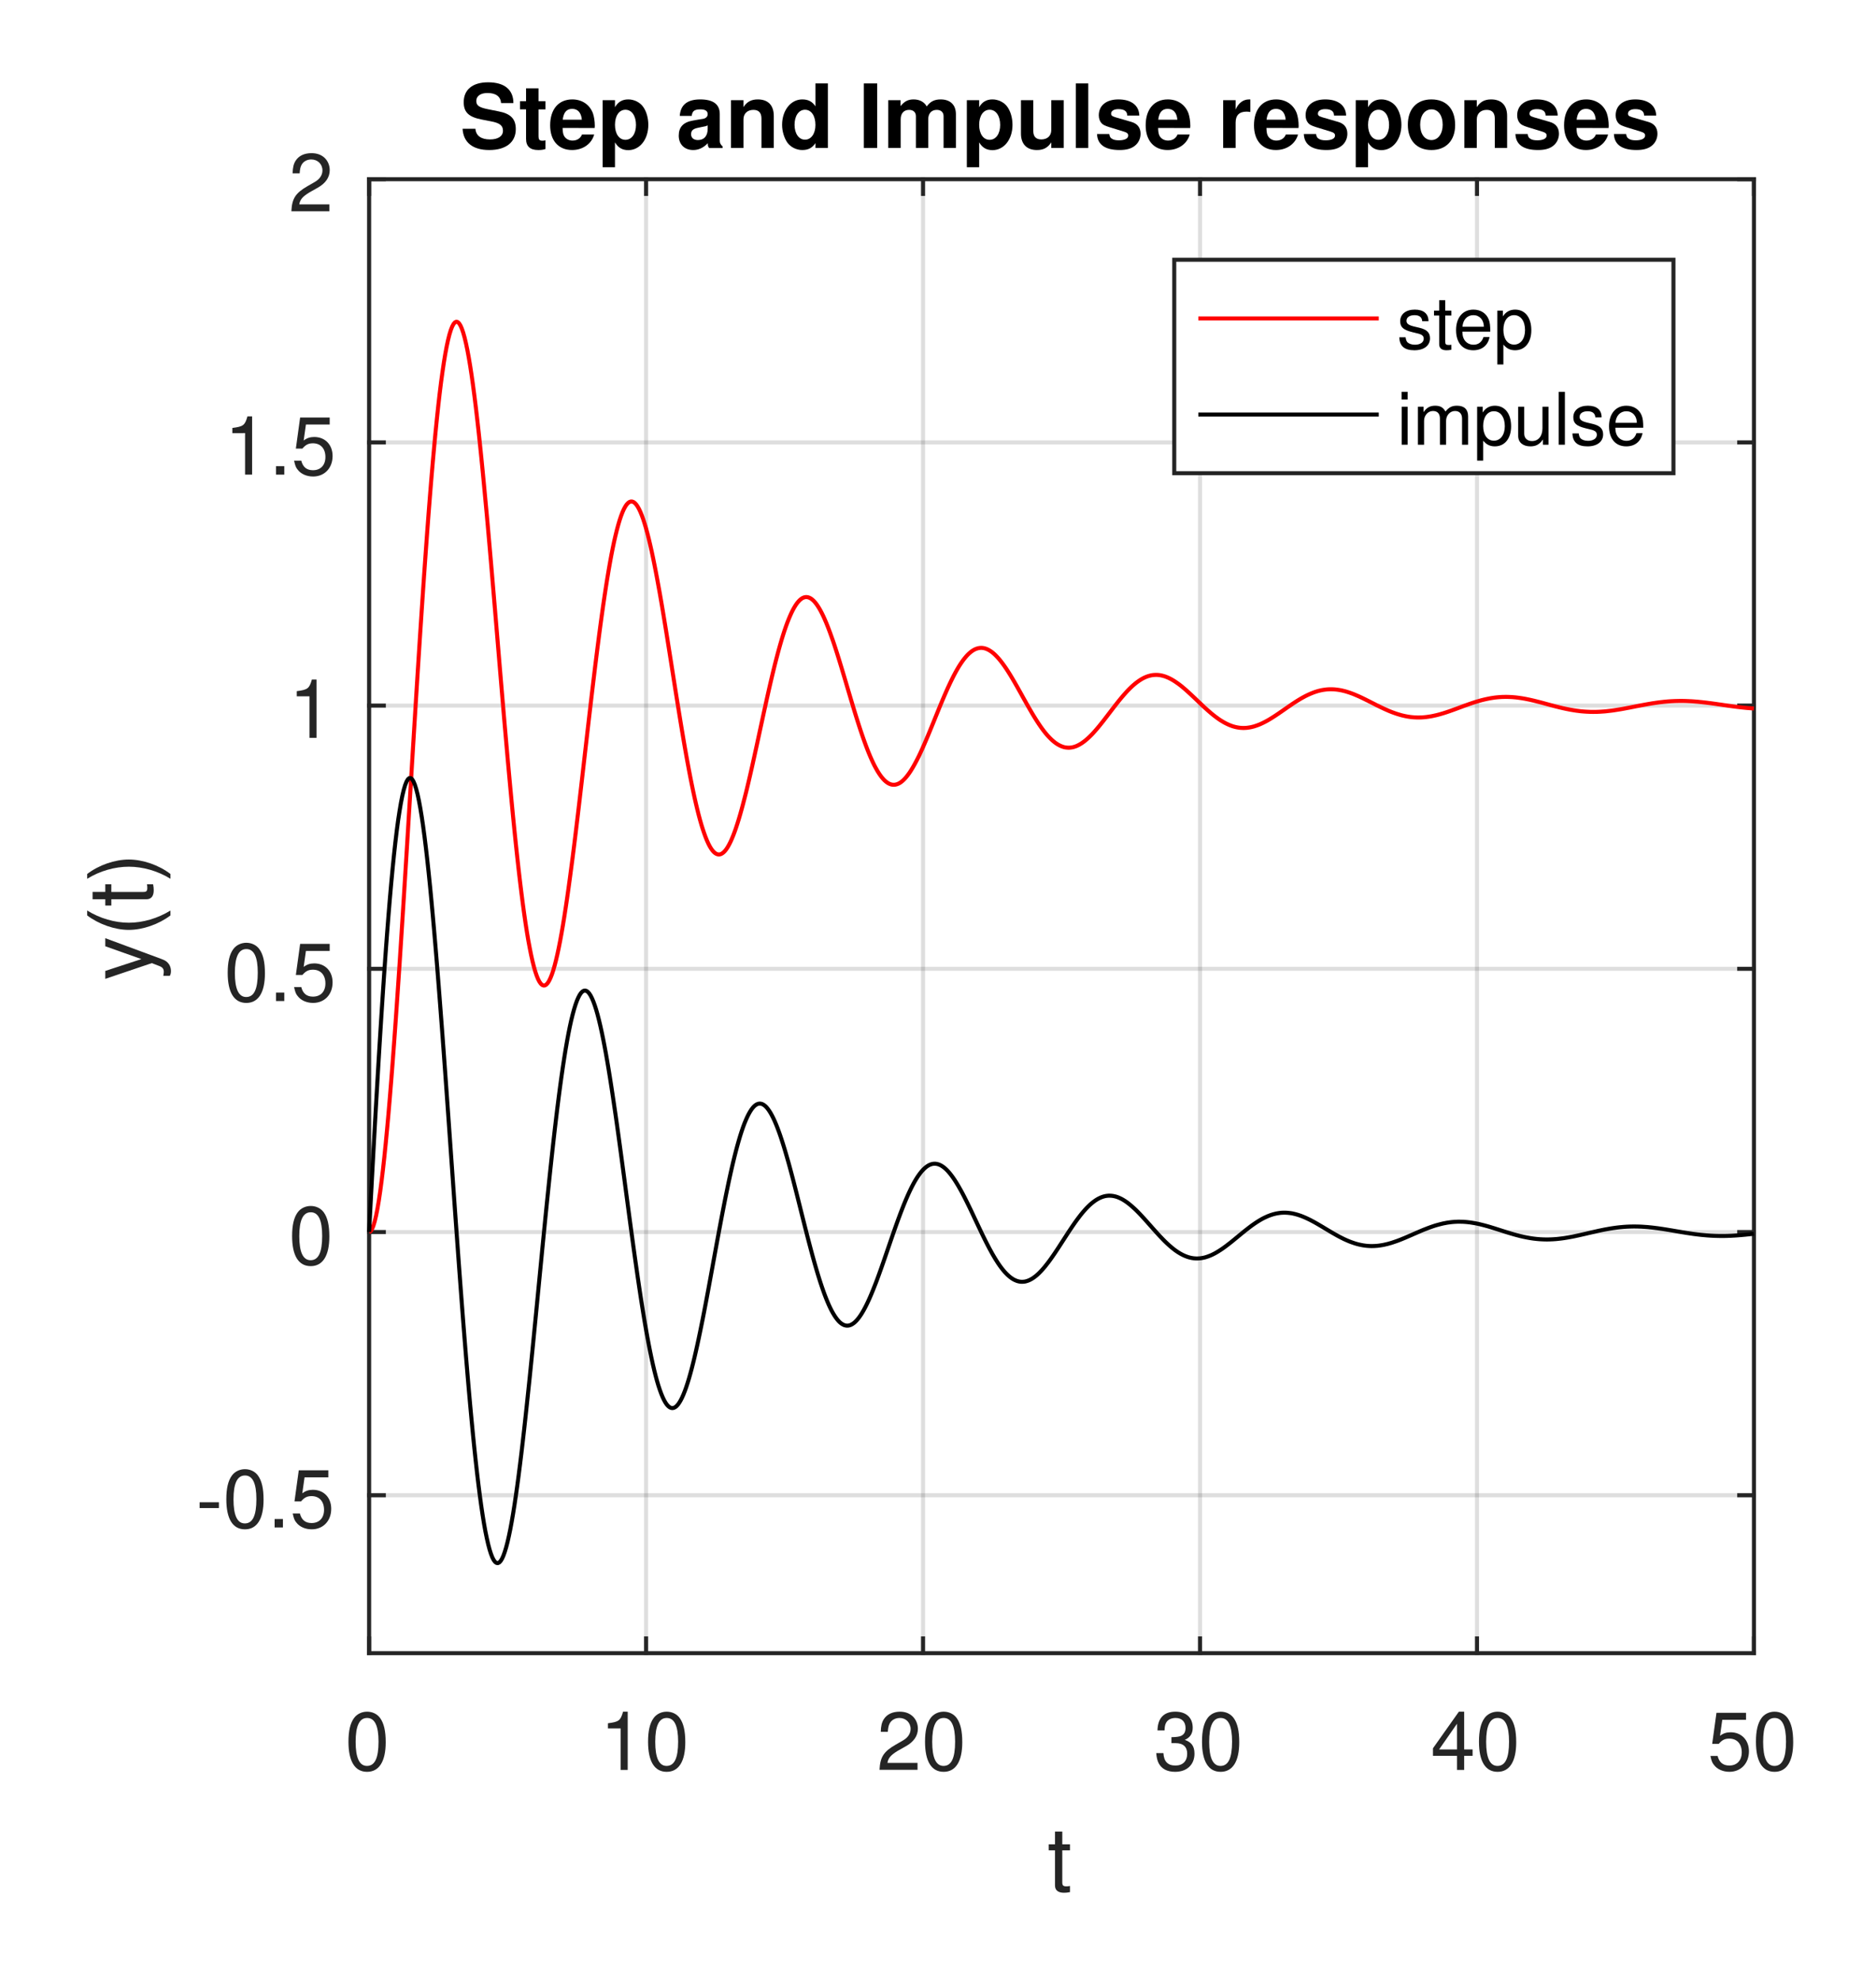 <?xml version="1.0" encoding="UTF-8"?>
<svg width="233" height="246" viewBox="0 0 233 246" xmlns="http://www.w3.org/2000/svg" xmlns:xlink="http://www.w3.org/1999/xlink">
 <defs>
  <g id="glyph-0-0">
   <path d="m2.75-7.234c-0.656 0-1.266 0.297-1.625 0.797-0.469 0.641-0.688 1.594-0.688 2.938 0 2.438 0.797 3.734 2.312 3.734 1.5 0 2.312-1.297 2.312-3.672 0-1.406-0.219-2.344-0.688-3-0.359-0.5-0.953-0.797-1.625-0.797zm0 0.781c0.953 0 1.422 0.969 1.422 2.938 0 2.062-0.469 3.016-1.438 3.016-0.938 0-1.406-1-1.406-2.984 0-2 0.469-2.969 1.422-2.969z"/>
  </g>
  <g id="glyph-0-1">
   <path d="m2.594-5.156v5.156h0.875v-7.234h-0.578c-0.312 1.109-0.516 1.266-1.875 1.438v0.641z"/>
  </g>
  <g id="glyph-0-2">
   <path d="m5.062-0.875h-3.734c0.094-0.594 0.406-0.969 1.281-1.5l1-0.562c0.984-0.547 1.5-1.297 1.5-2.188 0-0.594-0.234-1.156-0.656-1.547-0.422-0.375-0.938-0.562-1.609-0.562-0.906 0-1.578 0.328-1.969 0.938-0.25 0.391-0.359 0.844-0.375 1.562h0.875c0.031-0.484 0.094-0.781 0.219-1.016 0.219-0.438 0.688-0.703 1.219-0.703 0.797 0 1.391 0.578 1.391 1.359 0 0.578-0.328 1.078-0.953 1.438l-0.922 0.531c-1.484 0.859-1.906 1.531-1.984 3.109h4.719z"/>
  </g>
  <g id="glyph-0-3">
   <path d="m2.203-3.328h0.484c0.969 0 1.469 0.453 1.469 1.312 0 0.922-0.547 1.469-1.453 1.469-0.969 0-1.438-0.5-1.5-1.547h-0.891c0.047 0.578 0.141 0.953 0.312 1.281 0.375 0.688 1.062 1.047 2.031 1.047 1.469 0 2.406-0.891 2.406-2.25 0-0.922-0.359-1.422-1.203-1.719 0.656-0.281 0.984-0.781 0.984-1.5 0-1.25-0.797-2-2.156-2-1.422 0-2.188 0.797-2.219 2.328h0.875c0.016-0.438 0.062-0.688 0.172-0.906 0.188-0.406 0.641-0.641 1.188-0.641 0.781 0 1.25 0.469 1.25 1.25 0 0.5-0.188 0.812-0.578 0.984-0.234 0.094-0.562 0.141-1.172 0.156z"/>
  </g>
  <g id="glyph-0-4">
   <path d="m3.266-1.75v1.75h0.891v-1.75h1.047v-0.797h-1.047v-4.688h-0.656l-3.219 4.547v0.938zm0-0.797h-2.219l2.219-3.188z"/>
  </g>
  <g id="glyph-0-5">
   <path d="m4.766-7.094h-3.672l-0.531 3.859h0.812c0.422-0.484 0.75-0.656 1.312-0.656 0.953 0 1.547 0.656 1.547 1.703 0 1.016-0.594 1.641-1.547 1.641-0.781 0-1.25-0.391-1.453-1.188h-0.891c0.125 0.578 0.219 0.859 0.438 1.109 0.406 0.547 1.125 0.859 1.922 0.859 1.422 0 2.422-1.047 2.422-2.547 0-1.391-0.922-2.359-2.281-2.359-0.5 0-0.906 0.125-1.312 0.438l0.281-1.984h2.953z"/>
  </g>
  <g id="glyph-0-6">
   <path d="m2.844-3.125h-2.391v0.719h2.391z"/>
  </g>
  <g id="glyph-0-7">
   <path d="m1.906-1.047h-1.031v1.047h1.031z"/>
  </g>
  <g id="glyph-1-0">
   <path d="m2.797-5.766h-0.953v-1.578h-0.906v1.578h-0.781v0.75h0.781v4.359c0 0.594 0.391 0.906 1.109 0.906 0.234 0 0.438-0.016 0.75-0.078v-0.766c-0.141 0.031-0.25 0.047-0.438 0.047-0.406 0-0.516-0.109-0.516-0.516v-3.953h0.953z"/>
  </g>
  <g id="glyph-2-0">
   <path d="m-5.766-4.266 4.484 1.594-4.484 1.469v0.984l5.781-1.953 0.922 0.359c0.406 0.156 0.562 0.344 0.562 0.734 0 0.156-0.031 0.281-0.062 0.484h0.812c0.109-0.188 0.141-0.375 0.141-0.609 0-0.297-0.094-0.625-0.266-0.859-0.219-0.297-0.453-0.453-0.922-0.625l-6.969-2.578z"/>
  </g>
  <g id="glyph-2-1">
   <path d="m-8.016-2.594c1.438 1.094 3.438 1.797 5.172 1.797s3.734-0.703 5.172-1.797v-0.609c-1.562 0.969-3.422 1.516-5.172 1.516s-3.609-0.547-5.172-1.516z"/>
  </g>
  <g id="glyph-2-2">
   <path d="m-5.766-2.797v0.953h-1.578v0.906h1.578v0.781h0.75v-0.781h4.359c0.594 0 0.906-0.391 0.906-1.109 0-0.234-0.016-0.438-0.078-0.75h-0.766c0.031 0.141 0.047 0.25 0.047 0.438 0 0.406-0.109 0.516-0.516 0.516h-3.953v-0.953z"/>
  </g>
  <g id="glyph-2-3">
   <path d="m2.328-1.016c-1.438-1.109-3.438-1.797-5.172-1.797s-3.734 0.688-5.172 1.797v0.594c1.562-0.969 3.422-1.5 5.172-1.5s3.609 0.531 5.172 1.5z"/>
  </g>
  <g id="glyph-3-0">
   <path d="m6.672-5.578c0-1.656-1.109-2.578-3.141-2.578-1.922 0-3.031 0.906-3.031 2.469 0 1.25 0.625 1.844 2.25 2.156l1.125 0.219c1.094 0.203 1.5 0.516 1.5 1.172 0 0.672-0.609 1.078-1.609 1.078-1.125 0-1.75-0.484-1.812-1.328h-1.594c0.094 1.703 1.266 2.641 3.312 2.641 2.062 0 3.297-0.953 3.297-2.594 0-1.266-0.641-1.922-2.125-2.203l-1.25-0.25c-1.188-0.234-1.531-0.469-1.531-1.047 0-0.609 0.531-0.984 1.391-0.984 1.047 0 1.625 0.438 1.688 1.25z"/>
  </g>
  <g id="glyph-3-1">
   <path d="m3.312-5.812h-0.859v-1.594h-1.547v1.594h-0.75v1.016h0.75v3.656c0 0.938 0.5 1.391 1.516 1.391 0.344 0 0.609-0.031 0.891-0.125v-1.078c-0.156 0.031-0.234 0.047-0.359 0.047-0.406 0-0.5-0.125-0.5-0.656v-3.234h0.859z"/>
  </g>
  <g id="glyph-3-2">
   <path d="m5.766-2.484c0.016-0.141 0.016-0.188 0.016-0.266 0-0.594-0.094-1.141-0.234-1.562-0.406-1.078-1.359-1.719-2.562-1.719-1.703 0-2.75 1.219-2.75 3.219 0 1.906 1.047 3.062 2.719 3.062 1.344 0 2.422-0.75 2.75-1.922h-1.516c-0.188 0.469-0.609 0.75-1.172 0.75-0.438 0-0.797-0.188-1.016-0.516-0.141-0.219-0.203-0.484-0.219-1.047zm-3.969-1.031c0.109-0.906 0.484-1.344 1.172-1.344 0.703 0 1.125 0.469 1.203 1.344z"/>
  </g>
  <g id="glyph-3-3">
   <path d="m2.172-5.938h-1.531v8.328h1.531v-3.094c0.375 0.656 0.906 0.969 1.656 0.969 1.438 0 2.484-1.344 2.484-3.141 0-0.844-0.234-1.672-0.641-2.234-0.391-0.562-1.125-0.922-1.844-0.922-0.75 0-1.281 0.312-1.656 0.969zm1.297 1.188c0.781 0 1.312 0.75 1.312 1.891 0 1.094-0.531 1.844-1.312 1.844s-1.297-0.75-1.297-1.859c0-1.125 0.516-1.875 1.297-1.875z"/>
  </g>
  <g id="glyph-3-5">
   <path d="m5.766-0.188c-0.266-0.25-0.359-0.422-0.359-0.719v-3.312c0-1.203-0.812-1.812-2.422-1.812s-2.453 0.672-2.547 2.047h1.484c0.078-0.609 0.328-0.812 1.094-0.812 0.594 0 0.891 0.203 0.891 0.594 0 0.203-0.094 0.359-0.266 0.469-0.203 0.109-0.203 0.109-0.969 0.219l-0.609 0.109c-1.188 0.203-1.75 0.812-1.75 1.875s0.703 1.781 1.797 1.781c0.656 0 1.25-0.266 1.812-0.844 0 0.312 0.031 0.422 0.172 0.594h1.672zm-1.859-2.203c0 0.891-0.438 1.406-1.219 1.406-0.516 0-0.844-0.281-0.844-0.719 0-0.469 0.25-0.688 0.891-0.812l0.516-0.109c0.406-0.062 0.484-0.094 0.656-0.188z"/>
  </g>
  <g id="glyph-3-6">
   <path d="m0.688-5.938v5.938h1.547v-3.562c0-0.703 0.484-1.172 1.234-1.172 0.672 0 1 0.375 1 1.078v3.656h1.531v-3.984c0-1.312-0.703-2.047-1.984-2.047-0.797 0-1.344 0.281-1.781 0.953v-0.859z"/>
  </g>
  <g id="glyph-3-7">
   <path d="m4.453 0h1.547v-8.016h-1.547v2.844c-0.391-0.594-0.891-0.859-1.641-0.859-1.422 0-2.5 1.359-2.5 3.156 0 0.797 0.25 1.609 0.641 2.188 0.406 0.578 1.141 0.938 1.859 0.938 0.75 0 1.25-0.266 1.641-0.859zm-1.297-4.75c0.781 0 1.297 0.75 1.297 1.891 0 1.078-0.531 1.828-1.297 1.828s-1.297-0.766-1.297-1.844c0-1.125 0.531-1.875 1.297-1.875z"/>
  </g>
  <g id="glyph-3-8">
   <path d="m2.344-8.016h-1.656v8.016h1.656z"/>
  </g>
  <g id="glyph-3-9">
   <path d="m0.656-5.938v5.938h1.547v-3.562c0-0.734 0.391-1.172 1.047-1.172 0.516 0 0.844 0.297 0.844 0.781v3.953h1.531v-3.562c0-0.734 0.406-1.172 1.062-1.172 0.516 0 0.844 0.297 0.844 0.781v3.953h1.531v-4.203c0-1.156-0.703-1.828-1.891-1.828-0.766 0-1.281 0.25-1.734 0.875-0.297-0.562-0.891-0.875-1.625-0.875-0.672 0-1.125 0.219-1.625 0.828v-0.734z"/>
  </g>
  <g id="glyph-3-10">
   <path d="m5.953 0v-5.938h-1.547v3.719c0 0.703-0.484 1.156-1.234 1.156-0.656 0-1-0.344-1-1.062v-3.812h-1.531v4.141c0 1.312 0.719 2.047 1.984 2.047 0.812 0 1.344-0.281 1.781-0.953v0.703z"/>
  </g>
  <g id="glyph-3-11">
   <path d="m2.281-8.016h-1.547v8.016h1.547z"/>
  </g>
  <g id="glyph-3-12">
   <path d="m5.562-4.031c-0.031-1.25-1-2-2.594-2-1.5 0-2.438 0.75-2.438 1.969 0 0.406 0.125 0.734 0.328 0.969 0.203 0.219 0.391 0.312 0.969 0.5l1.828 0.562c0.391 0.125 0.531 0.25 0.531 0.484 0 0.375-0.438 0.594-1.156 0.594-0.406 0-0.703-0.062-0.906-0.219-0.172-0.109-0.234-0.234-0.297-0.562h-1.516c0.047 1.312 1 1.984 2.812 1.984 0.828 0 1.453-0.172 1.891-0.531 0.438-0.344 0.703-0.891 0.703-1.484 0-0.766-0.391-1.266-1.172-1.484l-1.938-0.562c-0.438-0.141-0.547-0.219-0.547-0.469 0-0.328 0.359-0.547 0.891-0.547 0.75 0 1.109 0.266 1.109 0.797z"/>
  </g>
  <g id="glyph-3-13">
   <path d="m0.688-5.938v5.938h1.547v-3.156c0-0.906 0.453-1.359 1.359-1.359 0.156 0 0.266 0.016 0.469 0.047v-1.562h-0.172c-0.719 0-1.312 0.453-1.656 1.25v-1.156z"/>
  </g>
  <g id="glyph-3-14">
   <path d="m3.312-6.031c-1.812 0-2.922 1.188-2.922 3.141s1.109 3.141 2.938 3.141c1.812 0 2.938-1.188 2.938-3.094 0-2.016-1.094-3.188-2.953-3.188zm0.016 1.234c0.844 0 1.391 0.766 1.391 1.922 0 1.109-0.578 1.891-1.391 1.891-0.844 0-1.406-0.766-1.406-1.906s0.562-1.906 1.406-1.906z"/>
  </g>
  <g id="glyph-4-0">
   <path d="m3.938-3.406c0-0.922-0.609-1.438-1.703-1.438s-1.812 0.562-1.812 1.438c0 0.734 0.375 1.078 1.5 1.359l0.703 0.172c0.516 0.125 0.719 0.312 0.719 0.641 0 0.453-0.438 0.75-1.094 0.75-0.406 0-0.75-0.125-0.938-0.312-0.109-0.141-0.172-0.281-0.219-0.609h-0.781c0.031 1.094 0.641 1.609 1.875 1.609 1.188 0 1.938-0.578 1.938-1.484 0-0.703-0.391-1.094-1.328-1.312l-0.719-0.172c-0.609-0.156-0.875-0.344-0.875-0.688 0-0.438 0.391-0.703 1-0.703s0.922 0.266 0.953 0.75z"/>
  </g>
  <g id="glyph-4-1">
   <path d="m2.281-4.719h-0.766v-1.297h-0.75v1.297h-0.641v0.609h0.641v3.562c0 0.5 0.328 0.75 0.906 0.75 0.203 0 0.359-0.016 0.609-0.062v-0.625c-0.109 0.031-0.203 0.031-0.359 0.031-0.312 0-0.406-0.094-0.406-0.422v-3.234h0.766z"/>
  </g>
  <g id="glyph-4-2">
   <path d="m4.609-2.109c0-0.719-0.047-1.156-0.188-1.5-0.297-0.781-1.016-1.234-1.906-1.234-1.312 0-2.156 0.984-2.156 2.547s0.812 2.5 2.141 2.5c1.078 0 1.828-0.609 2.016-1.641h-0.75c-0.203 0.625-0.641 0.953-1.234 0.953-0.484 0-0.891-0.219-1.141-0.609-0.172-0.281-0.234-0.547-0.25-1.016zm-3.453-0.609c0.062-0.875 0.594-1.438 1.359-1.438s1.297 0.594 1.297 1.438z"/>
  </g>
  <g id="glyph-4-3">
   <path d="m0.484 1.969h0.75v-2.469c0.406 0.484 0.844 0.703 1.453 0.703 1.234 0 2.016-0.984 2.016-2.484 0-1.578-0.766-2.562-2.016-2.562-0.641 0-1.156 0.281-1.516 0.844v-0.719h-0.688zm2.078-6.125c0.828 0 1.359 0.734 1.359 1.859 0 1.078-0.547 1.797-1.359 1.797s-1.328-0.719-1.328-1.828c0-1.094 0.516-1.828 1.328-1.828z"/>
  </g>
  <g id="glyph-4-4">
   <path d="m1.344-4.719h-0.734v4.719h0.734zm0-1.844h-0.75v0.953h0.75z"/>
  </g>
  <g id="glyph-4-5">
   <path d="m0.625-4.719v4.719h0.766v-2.969c0-0.672 0.484-1.219 1.109-1.219 0.547 0 0.859 0.328 0.859 0.938v3.25h0.766v-2.969c0-0.672 0.484-1.219 1.109-1.219 0.547 0 0.875 0.344 0.875 0.938v3.25h0.75v-3.531c0-0.859-0.484-1.312-1.375-1.312-0.625 0-1 0.188-1.438 0.719-0.281-0.516-0.656-0.719-1.281-0.719s-1.047 0.234-1.438 0.797v-0.672z"/>
  </g>
  <g id="glyph-4-6">
   <path d="m4.344 0v-4.719h-0.75v2.672c0 0.969-0.5 1.594-1.297 1.594-0.594 0-0.969-0.359-0.969-0.922v-3.344h-0.75v3.641c0 0.781 0.594 1.281 1.516 1.281 0.688 0 1.125-0.234 1.562-0.859v0.656z"/>
  </g>
  <g id="glyph-4-7">
   <path d="m1.375-6.562h-0.766v6.562h0.766z"/>
  </g>
  <clipPath id="clip-0">
   <path d="m10.742 10h212v225h-212z"/>
  </clipPath>
  <clipPath id="clip-1">
   <path d="m212 212h10.742v8h-10.742z"/>
  </clipPath>
  <clipPath id="clip-2">
   <path d="m130 227h3v8h-3z"/>
  </clipPath>
  <clipPath id="clip-3">
   <path d="m10.742 106h11.258v16h-11.258z"/>
  </clipPath>
 </defs>
 <rect x="-23.3" y="-24.6" width="279.6" height="295.2" fill="#fff"/>
 <rect x="-23.3" y="-24.6" width="279.6" height="295.2" fill="#fff"/>
 <rect x="-23.3" y="-24.6" width="279.6" height="295.2" fill="#fff"/>
 <rect x="-23.3" y="-24.6" width="279.6" height="295.2" fill="#fff"/>
 <rect x="-23.3" y="-24.6" width="279.6" height="295.2" fill="#fff"/>
 <rect x="-23.3" y="-24.6" width="279.6" height="295.2" fill="#fff"/>
 <rect x="-23.3" y="-24.6" width="279.6" height="295.2" fill="#fff"/>
 <rect x="-23.3" y="-24.6" width="279.6" height="295.2" fill="#fff"/>
 <rect x="-23.3" y="-24.6" width="279.6" height="295.2" fill="#fff"/>
 <rect x="-23.3" y="-24.6" width="279.6" height="295.2" fill="#fff"/>
 <g clip-path="url(#clip-0)" fill="#fff">
  <path d="m7.344 4.75h232.5v232.5h-232.5z"/>
  <path d="m7.344 4.75h232.5v232.5h-232.5z"/>
 </g>
 <path d="m45.844 205.25h172v-183h-172z" fill="#fff"/>
 <path transform="matrix(.5 0 0 .5 7.343 4.75)" d="m77.001 401v-366" fill="none" stroke="#252525" stroke-linejoin="round" stroke-miterlimit="10" stroke-opacity=".149"/>
 <path transform="matrix(.5 0 0 .5 7.343 4.75)" d="m145.8 401v-366" fill="none" stroke="#252525" stroke-linejoin="round" stroke-miterlimit="10" stroke-opacity=".149"/>
 <path transform="matrix(.5 0 0 .5 7.343 4.75)" d="m214.6 401v-366" fill="none" stroke="#252525" stroke-linejoin="round" stroke-miterlimit="10" stroke-opacity=".149"/>
 <path transform="matrix(.5 0 0 .5 7.343 4.75)" d="m283.4 401v-366" fill="none" stroke="#252525" stroke-linejoin="round" stroke-miterlimit="10" stroke-opacity=".149"/>
 <path transform="matrix(.5 0 0 .5 7.343 4.75)" d="m352.2 401v-366" fill="none" stroke="#252525" stroke-linejoin="round" stroke-miterlimit="10" stroke-opacity=".149"/>
 <path transform="matrix(.5 0 0 .5 7.343 4.75)" d="m421 401v-366" fill="none" stroke="#252525" stroke-linejoin="round" stroke-miterlimit="10" stroke-opacity=".149"/>
 <path transform="matrix(.5 0 0 .5 7.343 4.75)" d="m421 361.79h-344" fill="none" stroke="#252525" stroke-linejoin="round" stroke-miterlimit="10" stroke-opacity=".149"/>
 <path transform="matrix(.5 0 0 .5 7.343 4.75)" d="m421 296.43h-344" fill="none" stroke="#252525" stroke-linejoin="round" stroke-miterlimit="10" stroke-opacity=".149"/>
 <path transform="matrix(.5 0 0 .5 7.343 4.75)" d="m421 231.07h-344" fill="none" stroke="#252525" stroke-linejoin="round" stroke-miterlimit="10" stroke-opacity=".149"/>
 <path transform="matrix(.5 0 0 .5 7.343 4.75)" d="m421 165.71h-344" fill="none" stroke="#252525" stroke-linejoin="round" stroke-miterlimit="10" stroke-opacity=".149"/>
 <path transform="matrix(.5 0 0 .5 7.343 4.75)" d="m421 100.36h-344" fill="none" stroke="#252525" stroke-linejoin="round" stroke-miterlimit="10" stroke-opacity=".149"/>
 <path transform="matrix(.5 0 0 .5 7.343 4.75)" d="m421 35h-344" fill="none" stroke="#252525" stroke-linejoin="round" stroke-miterlimit="10" stroke-opacity=".149"/>
 <path transform="matrix(.5 0 0 .5 7.343 4.75)" d="m77.001 401h344" fill="none" stroke="#252525" stroke-linecap="square" stroke-linejoin="round" stroke-miterlimit="10"/>
 <path transform="matrix(.5 0 0 .5 7.343 4.75)" d="m77.001 35h344" fill="none" stroke="#252525" stroke-linecap="square" stroke-linejoin="round" stroke-miterlimit="10"/>
 <path transform="matrix(.5 0 0 .5 7.343 4.75)" d="m77.001 401v-3.656" fill="none" stroke="#252525" stroke-linecap="square" stroke-linejoin="round" stroke-miterlimit="10"/>
 <path transform="matrix(.5 0 0 .5 7.343 4.75)" d="m145.8 401v-3.656" fill="none" stroke="#252525" stroke-linecap="square" stroke-linejoin="round" stroke-miterlimit="10"/>
 <path transform="matrix(.5 0 0 .5 7.343 4.75)" d="m214.6 401v-3.656" fill="none" stroke="#252525" stroke-linecap="square" stroke-linejoin="round" stroke-miterlimit="10"/>
 <path transform="matrix(.5 0 0 .5 7.343 4.75)" d="m283.4 401v-3.656" fill="none" stroke="#252525" stroke-linecap="square" stroke-linejoin="round" stroke-miterlimit="10"/>
 <path transform="matrix(.5 0 0 .5 7.343 4.75)" d="m352.2 401v-3.656" fill="none" stroke="#252525" stroke-linecap="square" stroke-linejoin="round" stroke-miterlimit="10"/>
 <path transform="matrix(.5 0 0 .5 7.343 4.75)" d="m421 401v-3.656" fill="none" stroke="#252525" stroke-linecap="square" stroke-linejoin="round" stroke-miterlimit="10"/>
 <path transform="matrix(.5 0 0 .5 7.343 4.75)" d="m77.001 35v3.656" fill="none" stroke="#252525" stroke-linecap="square" stroke-linejoin="round" stroke-miterlimit="10"/>
 <path transform="matrix(.5 0 0 .5 7.343 4.75)" d="m145.8 35v3.656" fill="none" stroke="#252525" stroke-linecap="square" stroke-linejoin="round" stroke-miterlimit="10"/>
 <path transform="matrix(.5 0 0 .5 7.343 4.75)" d="m214.6 35v3.656" fill="none" stroke="#252525" stroke-linecap="square" stroke-linejoin="round" stroke-miterlimit="10"/>
 <path transform="matrix(.5 0 0 .5 7.343 4.75)" d="m283.4 35v3.656" fill="none" stroke="#252525" stroke-linecap="square" stroke-linejoin="round" stroke-miterlimit="10"/>
 <path transform="matrix(.5 0 0 .5 7.343 4.75)" d="m352.2 35v3.656" fill="none" stroke="#252525" stroke-linecap="square" stroke-linejoin="round" stroke-miterlimit="10"/>
 <path transform="matrix(.5 0 0 .5 7.343 4.75)" d="m421 35v3.656" fill="none" stroke="#252525" stroke-linecap="square" stroke-linejoin="round" stroke-miterlimit="10"/>
 <g fill="#252525">
  <use x="42.843" y="219.75" xlink:href="#glyph-0-0"/>
  <use x="74.493" y="219.75" xlink:href="#glyph-0-1"/>
  <use x="80.053" y="219.75" xlink:href="#glyph-0-0"/>
  <use x="108.893" y="219.75" xlink:href="#glyph-0-2"/>
  <use x="114.453" y="219.75" xlink:href="#glyph-0-0"/>
  <use x="143.293" y="219.75" xlink:href="#glyph-0-3"/>
  <use x="148.853" y="219.75" xlink:href="#glyph-0-0"/>
  <use x="177.693" y="219.75" xlink:href="#glyph-0-4"/>
  <use x="183.253" y="219.75" xlink:href="#glyph-0-0"/>
 </g>
 <g clip-path="url(#clip-1)">
  <g fill="#252525">
   <use x="212.093" y="219.75" xlink:href="#glyph-0-5"/>
   <use x="217.653" y="219.75" xlink:href="#glyph-0-0"/>
  </g>
 </g>
 <g clip-path="url(#clip-2)">
  <g fill="#252525">
   <use x="130.093" y="234.75" xlink:href="#glyph-1-0"/>
  </g>
 </g>
 <path transform="matrix(.5 0 0 .5 7.343 4.75)" d="m77.001 401v-366" fill="none" stroke="#252525" stroke-linecap="square" stroke-linejoin="round" stroke-miterlimit="10"/>
 <path transform="matrix(.5 0 0 .5 7.343 4.75)" d="m421 401v-366" fill="none" stroke="#252525" stroke-linecap="square" stroke-linejoin="round" stroke-miterlimit="10"/>
 <path transform="matrix(.5 0 0 .5 7.343 4.75)" d="m77.001 361.79h3.656" fill="none" stroke="#252525" stroke-linecap="square" stroke-linejoin="round" stroke-miterlimit="10"/>
 <path transform="matrix(.5 0 0 .5 7.343 4.75)" d="m77.001 296.43h3.656" fill="none" stroke="#252525" stroke-linecap="square" stroke-linejoin="round" stroke-miterlimit="10"/>
 <path transform="matrix(.5 0 0 .5 7.343 4.75)" d="m77.001 231.07h3.656" fill="none" stroke="#252525" stroke-linecap="square" stroke-linejoin="round" stroke-miterlimit="10"/>
 <path transform="matrix(.5 0 0 .5 7.343 4.75)" d="m77.001 165.71h3.656" fill="none" stroke="#252525" stroke-linecap="square" stroke-linejoin="round" stroke-miterlimit="10"/>
 <path transform="matrix(.5 0 0 .5 7.343 4.75)" d="m77.001 100.36h3.656" fill="none" stroke="#252525" stroke-linecap="square" stroke-linejoin="round" stroke-miterlimit="10"/>
 <path transform="matrix(.5 0 0 .5 7.343 4.75)" d="m77.001 35h3.656" fill="none" stroke="#252525" stroke-linecap="square" stroke-linejoin="round" stroke-miterlimit="10"/>
 <path transform="matrix(.5 0 0 .5 7.343 4.75)" d="m421 361.79h-3.664" fill="none" stroke="#252525" stroke-linecap="square" stroke-linejoin="round" stroke-miterlimit="10"/>
 <path transform="matrix(.5 0 0 .5 7.343 4.75)" d="m421 296.43h-3.664" fill="none" stroke="#252525" stroke-linecap="square" stroke-linejoin="round" stroke-miterlimit="10"/>
 <path transform="matrix(.5 0 0 .5 7.343 4.75)" d="m421 231.07h-3.664" fill="none" stroke="#252525" stroke-linecap="square" stroke-linejoin="round" stroke-miterlimit="10"/>
 <path transform="matrix(.5 0 0 .5 7.343 4.75)" d="m421 165.71h-3.664" fill="none" stroke="#252525" stroke-linecap="square" stroke-linejoin="round" stroke-miterlimit="10"/>
 <path transform="matrix(.5 0 0 .5 7.343 4.75)" d="m421 100.36h-3.664" fill="none" stroke="#252525" stroke-linecap="square" stroke-linejoin="round" stroke-miterlimit="10"/>
 <path transform="matrix(.5 0 0 .5 7.343 4.75)" d="m421 35h-3.664" fill="none" stroke="#252525" stroke-linecap="square" stroke-linejoin="round" stroke-miterlimit="10"/>
 <g fill="#252525">
  <use x="24.343" y="189.643" xlink:href="#glyph-0-6"/>
  <use x="27.673" y="189.643" xlink:href="#glyph-0-0"/>
  <use x="33.233" y="189.643" xlink:href="#glyph-0-7"/>
  <use x="36.013" y="189.643" xlink:href="#glyph-0-5"/>
  <use x="35.843" y="156.964" xlink:href="#glyph-0-0"/>
  <use x="27.843" y="124.286" xlink:href="#glyph-0-0"/>
  <use x="33.403" y="124.286" xlink:href="#glyph-0-7"/>
  <use x="36.183" y="124.286" xlink:href="#glyph-0-5"/>
  <use x="35.843" y="91.607" xlink:href="#glyph-0-1"/>
  <use x="27.843" y="58.929" xlink:href="#glyph-0-1"/>
  <use x="33.403" y="58.929" xlink:href="#glyph-0-7"/>
  <use x="36.183" y="58.929" xlink:href="#glyph-0-5"/>
  <use x="35.843" y="26.25" xlink:href="#glyph-0-2"/>
 </g>
 <g clip-path="url(#clip-3)">
  <g fill="#252525">
   <use x="18.843" y="121.75" xlink:href="#glyph-2-0"/>
   <use x="18.843" y="116.25" xlink:href="#glyph-2-1"/>
   <use x="18.843" y="112.587" xlink:href="#glyph-2-2"/>
   <use x="18.843" y="109.529" xlink:href="#glyph-2-3"/>
  </g>
 </g>
 <g>
  <use x="57.093" y="18.375" xlink:href="#glyph-3-0"/>
  <use x="64.43" y="18.375" xlink:href="#glyph-3-1"/>
  <use x="68.093" y="18.375" xlink:href="#glyph-3-2"/>
  <use x="74.209" y="18.375" xlink:href="#glyph-3-3"/>
  <use x="80.93" y="18.375" xlink:href="#glyph-3-4"/>
  <use x="83.988" y="18.375" xlink:href="#glyph-3-5"/>
  <use x="90.104" y="18.375" xlink:href="#glyph-3-6"/>
  <use x="96.825" y="18.375" xlink:href="#glyph-3-7"/>
  <use x="103.546" y="18.375" xlink:href="#glyph-3-4"/>
  <use x="106.604" y="18.375" xlink:href="#glyph-3-8"/>
  <use x="109.662" y="18.375" xlink:href="#glyph-3-9"/>
  <use x="119.441" y="18.375" xlink:href="#glyph-3-3"/>
  <use x="126.162" y="18.375" xlink:href="#glyph-3-10"/>
  <use x="132.883" y="18.375" xlink:href="#glyph-3-11"/>
  <use x="135.941" y="18.375" xlink:href="#glyph-3-12"/>
  <use x="142.057" y="18.375" xlink:href="#glyph-3-2"/>
  <use x="148.173" y="18.375" xlink:href="#glyph-3-4"/>
  <use x="151.231" y="18.375" xlink:href="#glyph-3-13"/>
  <use x="155.51" y="18.375" xlink:href="#glyph-3-2"/>
  <use x="161.626" y="18.375" xlink:href="#glyph-3-12"/>
  <use x="167.742" y="18.375" xlink:href="#glyph-3-3"/>
  <use x="174.463" y="18.375" xlink:href="#glyph-3-14"/>
  <use x="181.184" y="18.375" xlink:href="#glyph-3-6"/>
  <use x="187.905" y="18.375" xlink:href="#glyph-3-12"/>
  <use x="194.021" y="18.375" xlink:href="#glyph-3-2"/>
  <use x="200.137" y="18.375" xlink:href="#glyph-3-12"/>
 </g>
 <path transform="matrix(.5 0 0 .5 7.343 4.75)" d="m77.001 296.43 0.344-0.164 0.344-0.484 0.344-0.805 0.344-1.117 0.344-1.43 0.344-1.727 0.344-2.016 0.344-2.305 0.344-2.586 0.344-2.852 0.344-3.109 0.344-3.359 0.344-3.594 0.344-3.82 0.344-4.031 0.344-4.234 0.344-4.43 0.344-4.602 0.344-4.766 0.344-4.914 0.344-5.047 0.352-5.18 0.344-5.281 0.344-5.375 0.344-5.453 0.344-5.516 0.344-5.57 0.344-5.609 0.344-5.625 0.344-5.641 0.344-5.633 0.344-5.609 0.344-5.578 0.344-5.531 0.344-5.469 0.344-5.391 0.344-5.312 0.344-5.211 0.344-5.094 0.344-4.977 0.344-4.844 0.344-4.703 0.344-4.547 0.344-4.383 0.344-4.203 0.344-4.023 0.344-3.836 0.344-3.641 0.344-3.43 0.344-3.219 0.344-3.008 0.344-2.781 0.352-2.547 0.344-2.328 0.344-2.086 0.344-1.844 0.344-1.609 0.344-1.367 0.344-1.125 0.344-0.875 0.344-0.641 0.344-0.398 0.344-0.156 0.344 0.086 0.344 0.32 0.344 0.555 0.344 0.781 0.344 1.008 0.344 1.227 0.344 1.438 0.344 1.656 0.344 1.852 0.344 2.047 0.344 2.242 0.344 2.422 0.344 2.594 0.344 2.766 0.344 2.922 0.344 3.062 0.344 3.211 0.344 3.336 0.344 3.461 0.344 3.562 0.344 3.672 0.352 3.758 0.344 3.844 0.344 3.906 0.344 3.969 0.344 4.023 0.344 4.055 0.344 4.086 0.344 4.102 0.344 4.117 0.344 4.102 0.344 4.094 0.344 4.078 0.344 4.031 0.344 4 0.344 3.938 0.344 3.883 0.344 3.812 0.344 3.734 0.344 3.641 0.344 3.547 0.344 3.445 0.344 3.328 0.344 3.219 0.344 3.086 0.344 2.953 0.344 2.82 0.344 2.672 0.344 2.523 0.344 2.375 0.344 2.211 0.344 2.055 0.352 1.883 0.344 1.719 0.344 1.547 0.344 1.375 0.344 1.203 0.344 1.016 0.344 0.852 0.344 0.664 0.344 0.492 0.344 0.312 0.344 0.141 0.344-0.031 0.344-0.211 0.344-0.375 0.344-0.547 0.344-0.711 0.344-0.867 0.344-1.031 0.344-1.18 0.344-1.336 0.344-1.469 0.344-1.617 0.344-1.742 0.344-1.875 0.344-2 0.344-2.109 0.344-2.227 0.344-2.32 0.344-2.422 0.344-2.508 0.344-2.594 0.352-2.664 0.344-2.734 0.344-2.789 0.344-2.844 0.344-2.891 0.344-2.922 0.344-2.961 0.344-2.977 0.688-5.984 0.344-3 0.344-2.984 0.344-2.977 0.344-2.945 0.344-2.922 0.344-2.875 0.344-2.844 0.344-2.781 0.344-2.734 0.344-2.664 0.344-2.602 0.344-2.523 0.344-2.438 0.344-2.359 0.344-2.266 0.344-2.172 0.344-2.062 0.344-1.969 0.344-1.859 0.344-1.742 0.344-1.633 0.352-1.516 0.344-1.398 0.344-1.266 0.344-1.148 0.344-1.023 0.344-0.891 0.344-0.766 0.344-0.633 0.344-0.508 0.344-0.375 0.344-0.25 0.344-0.125 0.344 0.008 0.344 0.133 0.344 0.258 0.344 0.383 0.344 0.5 0.344 0.617 0.344 0.734 0.344 0.844 0.344 0.953 0.344 1.062 0.344 1.156 0.344 1.266 0.344 1.352 0.344 1.445 0.344 1.523 0.344 1.609 0.344 1.688 0.344 1.75 0.344 1.82 0.344 1.883 0.352 1.938 0.344 1.984 0.344 2.031 0.344 2.07 0.344 2.102 0.344 2.125 0.344 2.156 0.344 2.172 0.688 4.359 0.344 2.188 0.344 2.18 0.344 2.172 0.344 2.148 0.344 2.133 0.344 2.109 0.344 2.07 0.344 2.039 0.344 2 0.344 1.953 0.344 1.898 0.344 1.852 0.344 1.789 0.344 1.727 0.344 1.664 0.344 1.594 0.344 1.516 0.344 1.445 0.344 1.367 0.344 1.289 0.344 1.203 0.352 1.117 0.344 1.023 0.344 0.945 0.344 0.852 0.344 0.758 0.344 0.664 0.344 0.57 0.344 0.477 0.344 0.383 0.344 0.289 0.344 0.195 0.344 0.102 0.344 0.008 0.344-0.078 0.344-0.18 0.344-0.258 0.344-0.352 0.344-0.438 0.344-0.523 0.344-0.609 0.344-0.68 0.344-0.766 0.344-0.836 0.344-0.906 0.344-0.977 0.344-1.047 0.344-1.102 0.344-1.164 0.344-1.219 0.344-1.273 0.344-1.32 0.352-1.367 0.344-1.406 0.344-1.445 0.344-1.477 0.344-1.5 0.344-1.531 0.344-1.555 0.344-1.562 0.344-1.578 1.031-4.781 0.688-3.172 0.344-1.57 0.344-1.562 0.344-1.539 0.344-1.516 0.344-1.484 0.344-1.461 0.344-1.43 0.344-1.398 0.344-1.352 0.344-1.312 0.344-1.266 0.344-1.219 0.344-1.172 0.344-1.117 0.344-1.062 0.344-1 0.344-0.945 0.352-0.891 0.344-0.82 0.344-0.766 0.344-0.695 0.344-0.625 0.344-0.562 0.344-0.5 0.344-0.422 0.344-0.359 0.344-0.289 0.344-0.227 0.344-0.148 0.344-0.086 0.344-0.016 0.344 0.055 0.344 0.117 0.344 0.18 0.344 0.25 0.344 0.305 0.344 0.375 0.344 0.43 0.344 0.492 0.344 0.547 0.344 0.602 0.344 0.656 0.344 0.703 0.344 0.758 0.344 0.797 0.344 0.844 0.344 0.883 0.344 0.922 0.344 0.961 0.352 0.984 0.344 1.023 0.344 1.047 0.344 1.078 0.344 1.094 0.344 1.109 0.344 1.133 0.344 1.141 0.344 1.148 0.344 1.156 0.688 2.328 0.688 2.312 0.344 1.148 0.344 1.141 0.344 1.125 0.344 1.109 0.344 1.086 0.344 1.07 0.344 1.047 0.344 1.016 0.344 0.992 0.344 0.961 0.344 0.93 0.344 0.898 0.344 0.859 0.344 0.812 0.344 0.781 0.344 0.742 0.344 0.695 0.352 0.656 0.344 0.609 0.344 0.555 0.344 0.516 0.344 0.469 0.344 0.414 0.344 0.375 0.344 0.312 0.344 0.273 0.344 0.219 0.344 0.164 0.344 0.125 0.344 0.062 0.344 0.023 0.344-0.031 0.344-0.078 0.344-0.125 0.344-0.172 0.344-0.219 0.344-0.266 0.344-0.312 0.344-0.352 0.344-0.391 0.344-0.438 0.344-0.469 0.344-0.508 0.344-0.547 0.344-0.578 0.344-0.609 0.344-0.641 0.344-0.664 0.352-0.695 0.344-0.719 0.344-0.742 0.344-0.766 0.344-0.781 0.344-0.797 0.344-0.805 0.344-0.82 0.688-1.672 0.688-1.688 0.344-0.852 1.031-2.531 0.344-0.828 0.344-0.82 0.344-0.812 0.344-0.797 0.344-0.781 0.344-0.766 0.344-0.742 0.344-0.727 0.344-0.703 0.344-0.688 0.344-0.656 0.344-0.625 0.344-0.602 0.344-0.578 0.344-0.539 0.352-0.516 0.344-0.484 0.344-0.445 0.344-0.414 0.344-0.383 0.344-0.344 0.344-0.305 0.344-0.281 0.344-0.234 0.344-0.203 0.344-0.164 0.344-0.125 0.344-0.094 0.344-0.055 0.344-0.023 0.344 0.016 0.344 0.055 0.344 0.086 0.344 0.125 0.344 0.156 0.344 0.188 0.344 0.219 0.344 0.25 0.344 0.281 0.344 0.312 0.344 0.344 0.344 0.367 0.344 0.391 0.344 0.414 0.344 0.445 0.344 0.461 0.344 0.484 0.352 0.508 0.344 0.523 0.344 0.539 0.344 0.547 0.344 0.57 0.344 0.578 0.344 0.586 0.688 1.203 0.344 0.617 0.344 0.609 0.344 0.617 0.344 0.625 0.344 0.617 0.344 0.609 0.344 0.617 0.688 1.203 0.344 0.594 0.344 0.586 0.344 0.57 0.344 0.555 0.344 0.547 0.344 0.531 0.344 0.516 0.344 0.5 0.344 0.484 0.344 0.461 0.344 0.445 0.344 0.422 0.344 0.398 0.352 0.375 0.344 0.352 0.344 0.336 0.344 0.305 0.344 0.281 0.344 0.258 0.344 0.227 0.344 0.203 0.344 0.18 0.344 0.148 0.344 0.125 0.344 0.102 0.344 0.07 0.344 0.039 0.344 0.023 0.344-0.008 0.344-0.039 0.344-0.055 0.344-0.086 0.344-0.109 0.344-0.133 0.344-0.164 0.344-0.18 0.344-0.203 0.344-0.219 0.344-0.25 0.344-0.258 0.344-0.289 0.344-0.297 0.344-0.32 0.344-0.336 0.352-0.352 0.344-0.367 0.344-0.383 0.344-0.391 0.344-0.398 0.344-0.414 0.344-0.422 0.688-0.859 1.031-1.336 0.344-0.453 0.344-0.445 0.344-0.453 0.344-0.445 0.344-0.453 1.031-1.312 0.688-0.844 0.344-0.406 0.344-0.398 0.344-0.391 0.344-0.383 0.344-0.367 0.344-0.352 0.344-0.336 0.344-0.328 0.344-0.305 0.352-0.297 0.344-0.281 0.344-0.258 0.344-0.242 0.344-0.227 0.344-0.211 0.344-0.188 0.344-0.172 0.344-0.148 0.344-0.133 0.344-0.109 0.344-0.094 0.344-0.078 0.344-0.055 0.344-0.031 0.344-0.016h0.344l0.344 0.023 0.344 0.039 0.344 0.062 0.344 0.078 0.344 0.094 0.344 0.109 0.344 0.133 0.344 0.141 0.344 0.164 0.344 0.172 0.344 0.195 0.344 0.203 0.344 0.219 0.344 0.234 0.344 0.242 0.352 0.25 0.344 0.266 0.344 0.273 0.688 0.578 0.344 0.297 1.031 0.938 0.344 0.32 0.344 0.328 0.344 0.32 2.062 1.969 0.344 0.32 0.688 0.625 0.344 0.305 0.688 0.594 0.688 0.562 0.344 0.266 0.344 0.258 0.344 0.25 0.344 0.242 0.344 0.227 0.352 0.211 0.344 0.211 0.344 0.188 0.344 0.18 0.344 0.164 0.344 0.156 0.344 0.141 0.344 0.125 0.344 0.117 0.344 0.094 0.344 0.086 0.344 0.07 0.344 0.055 0.344 0.047 0.344 0.023 0.344 0.016h0.344l0.344-0.016 0.344-0.023 0.344-0.047 0.344-0.055 0.344-0.062 0.688-0.172 0.344-0.109 0.344-0.117 0.344-0.125 0.344-0.133 0.344-0.148 0.688-0.328 0.352-0.18 0.344-0.18 0.688-0.391 0.688-0.422 0.688-0.438 0.344-0.227 0.344-0.234 0.344-0.227 0.344-0.242 0.344-0.234 0.344-0.242 0.344-0.234 0.688-0.484 1.375-0.938 0.688-0.453 0.344-0.219 0.688-0.422 0.344-0.203 0.344-0.195 0.688-0.375 0.344-0.172 0.352-0.172 0.344-0.156 0.344-0.148 0.344-0.141 0.344-0.133 0.344-0.125 0.688-0.219 0.344-0.094 0.688-0.156 0.344-0.062 0.688-0.094 0.344-0.031 0.344-0.023 0.344-0.008h0.344l0.344 0.008 0.344 0.016 0.344 0.031 0.344 0.039 0.344 0.047 0.344 0.055 0.344 0.062 0.344 0.078 0.688 0.172 0.344 0.102 0.688 0.219 0.344 0.125 0.352 0.125 0.344 0.133 0.344 0.141 1.031 0.445 0.344 0.164 0.344 0.156 0.344 0.172 0.344 0.164 1.375 0.688 0.344 0.18 0.688 0.344 0.344 0.18 0.344 0.172 0.344 0.164 0.344 0.172 1.031 0.492 0.344 0.156 0.344 0.148 0.344 0.156 0.688 0.281 0.344 0.133 0.344 0.125 0.352 0.125 0.344 0.117 0.344 0.109 0.688 0.203 0.344 0.094 0.688 0.156 0.344 0.07 0.344 0.062 0.344 0.055 0.344 0.047 0.344 0.039 0.344 0.031 0.344 0.023 0.688 0.031h0.344l0.688-0.016 0.688-0.047 0.688-0.078 0.344-0.047 0.688-0.109 0.688-0.141 0.688-0.156 0.352-0.094 0.344-0.086 1.031-0.305 0.688-0.219 0.688-0.234 0.344-0.125 0.344-0.117 1.375-0.5 0.344-0.133 0.688-0.25 0.344-0.133 0.688-0.25 0.344-0.117 0.344-0.125 1.031-0.352 1.031-0.328 0.344-0.102 0.344-0.094 0.352-0.102 0.688-0.172 0.688-0.156 0.688-0.141 0.344-0.062 0.688-0.109 0.344-0.047 0.344-0.039 0.688-0.062 0.688-0.047 1.031-0.023 0.688 0.016 0.688 0.031 0.344 0.023 0.688 0.062 0.344 0.039 1.031 0.141 0.344 0.055 0.344 0.062 0.352 0.062 1.031 0.211 1.031 0.234 1.375 0.344 0.344 0.094 0.344 0.086 2.062 0.562 0.344 0.086 0.688 0.188 1.375 0.344 0.344 0.078 0.344 0.086 0.344 0.07 0.344 0.078 0.344 0.07 0.352 0.07 0.344 0.07 0.344 0.062 0.344 0.055 0.344 0.062 0.344 0.047 0.344 0.055 0.344 0.039 0.344 0.047 0.344 0.039 0.688 0.062 0.688 0.047 1.031 0.047h0.344l0.344 0.008 0.344-0.008h0.344l0.344-0.008 0.688-0.031 1.031-0.07 0.344-0.031 1.031-0.117 0.352-0.039 0.688-0.094 1.719-0.273 1.031-0.188 0.344-0.07 0.688-0.125 0.688-0.141 0.344-0.062 0.688-0.141 0.344-0.062 0.344-0.07 0.344-0.062 0.344-0.07 1.719-0.312 0.344-0.055 0.344-0.062 0.344-0.055 0.352-0.047 0.344-0.055 1.031-0.141 1.031-0.117 1.031-0.094 0.688-0.047 1.031-0.047 1.031-0.023h1.031l0.688 0.016 1.375 0.062 0.688 0.047 0.344 0.031 0.344 0.023 0.352 0.031 0.344 0.039 0.344 0.031 1.375 0.156 0.344 0.047 0.344 0.039 1.719 0.234 0.344 0.055 1.031 0.141 0.344 0.055 0.688 0.094 0.344 0.055 1.375 0.188 0.344 0.039 0.688 0.094 0.688 0.078 0.352 0.039 0.344 0.039 0.344 0.031 0.344 0.039 0.688 0.062 0.344 0.023 0.344 0.031 0.688 0.047" fill="none" stroke="#f00" stroke-linejoin="round" stroke-miterlimit="10"/>
 <path transform="matrix(.5 0 0 .5 7.343 4.75)" d="m77.001 296.43 0.344-6.5 0.344-6.422 0.344-6.32 0.344-6.219 0.344-6.086 0.344-5.945 0.344-5.797 0.344-5.633 0.344-5.453 0.344-5.266 0.344-5.062 0.344-4.852 0.344-4.625 0.344-4.406 0.344-4.156 0.344-3.914 0.344-3.656 0.344-3.398 0.344-3.133 0.344-2.859 0.344-2.586 0.352-2.297 0.344-2.023 0.344-1.734 0.344-1.445 0.344-1.164 0.344-0.875 0.344-0.586 0.344-0.297 0.344-0.016 0.344 0.258 0.344 0.547 0.344 0.812 0.344 1.078 0.344 1.344 0.344 1.602 0.344 1.852 0.344 2.094 0.344 2.336 0.344 2.555 0.344 2.781 0.344 2.984 0.344 3.188 0.344 3.375 0.344 3.562 0.344 3.727 0.344 3.883 0.344 4.031 0.344 4.172 0.344 4.289 0.344 4.406 0.344 4.508 0.352 4.594 0.344 4.664 0.344 4.734 0.344 4.781 0.344 4.82 0.344 4.844 0.344 4.859 0.344 4.867 0.344 4.852 0.344 4.828 0.344 4.789 0.344 4.75 0.344 4.688 0.344 4.625 0.344 4.547 0.344 4.453 0.344 4.352 0.344 4.242 0.344 4.125 0.344 4 0.344 3.859 0.344 3.711 0.344 3.562 0.344 3.398 0.344 3.234 0.344 3.062 0.344 2.883 0.344 2.695 0.344 2.508 0.344 2.312 0.344 2.117 0.344 1.906 0.352 1.711 0.344 1.508 0.344 1.297 0.344 1.086 0.344 0.875 0.344 0.664 0.344 0.461 0.344 0.25 0.344 0.047 0.344-0.164 0.344-0.367 0.344-0.562 0.344-0.758 0.344-0.953 0.344-1.141 0.344-1.32 0.344-1.508 0.344-1.672 0.344-1.844 0.344-2 0.344-2.156 0.344-2.305 0.344-2.438 0.344-2.578 0.344-2.703 0.344-2.812 0.344-2.93 0.344-3.023 0.344-3.117 0.344-3.203 0.344-3.273 0.352-3.336 0.344-3.398 0.344-3.445 0.344-3.484 0.344-3.508 0.344-3.531 0.688-7.094 0.344-3.539 0.344-3.523 0.344-3.5 0.344-3.469 0.344-3.43 0.344-3.375 0.344-3.32 0.344-3.258 0.344-3.188 0.344-3.109 0.344-3.023 0.344-2.922 0.344-2.836 0.344-2.719 0.344-2.617 0.344-2.5 0.344-2.375 0.344-2.25 0.344-2.125 0.344-1.984 0.344-1.844 0.344-1.711 0.344-1.562 0.352-1.422 0.344-1.266 0.344-1.117 0.344-0.969 0.344-0.812 0.344-0.664 0.344-0.508 0.344-0.359 0.344-0.203 0.344-0.055 0.344 0.094 0.344 0.242 0.344 0.391 0.344 0.531 0.344 0.68 0.344 0.812 0.344 0.945 0.344 1.07 0.344 1.203 0.344 1.328 0.344 1.445 0.344 1.555 0.344 1.664 0.344 1.766 0.344 1.859 0.344 1.961 0.344 2.039 0.344 2.125 0.344 2.195 0.344 2.266 0.344 2.32 0.352 2.383 0.344 2.43 0.344 2.469 0.344 2.508 0.344 2.539 0.344 2.555 0.688 5.156 0.688 5.172 0.344 2.57 0.344 2.555 0.344 2.531 0.344 2.508 0.344 2.469 0.344 2.43 0.344 2.383 0.344 2.328 0.344 2.281 0.344 2.211 0.344 2.148 0.344 2.07 0.344 2 0.344 1.922 0.344 1.828 0.344 1.75 0.344 1.656 0.344 1.562 0.344 1.461 0.344 1.359 0.344 1.266 0.344 1.156 0.352 1.047 0.344 0.945 0.344 0.828 0.344 0.719 0.344 0.617 0.344 0.5 0.344 0.383 0.344 0.281 0.344 0.164 0.344 0.055 0.344-0.055 0.344-0.164 0.344-0.266 0.344-0.375 0.344-0.477 0.344-0.578 0.344-0.672 0.344-0.773 0.344-0.859 0.344-0.953 0.344-1.039 0.344-1.125 0.344-1.203 0.344-1.273 0.344-1.352 0.344-1.414 0.344-1.484 0.344-1.539 0.344-1.594 0.344-1.641 0.344-1.695 0.352-1.727 0.344-1.766 0.344-1.797 0.344-1.828 0.344-1.844 0.344-1.867 0.344-1.875 1.375-7.531 0.344-1.859 0.344-1.852 0.344-1.828 0.344-1.805 0.344-1.781 0.344-1.742 0.344-1.703 0.344-1.664 0.344-1.625 0.344-1.57 0.344-1.523 0.344-1.461 0.344-1.414 0.344-1.344 0.344-1.281 0.344-1.219 0.344-1.148 0.344-1.078 0.344-1.008 0.344-0.93 0.352-0.852 0.344-0.781 0.344-0.695 0.344-0.617 0.344-0.539 0.344-0.461 0.344-0.375 0.344-0.297 0.344-0.211 0.344-0.133 0.344-0.055 0.344 0.031 0.344 0.102 0.344 0.188 0.344 0.258 0.344 0.336 0.344 0.414 0.344 0.484 0.344 0.547 0.344 0.625 0.344 0.68 0.344 0.75 0.344 0.812 0.344 0.867 0.344 0.922 0.344 0.977 0.344 1.031 0.344 1.07 0.344 1.117 0.344 1.156 0.344 1.195 0.352 1.227 0.344 1.258 0.344 1.281 0.344 1.305 0.344 1.328 0.344 1.344 0.344 1.359 0.344 1.367 1.031 4.125 0.344 1.367 0.344 1.359 0.344 1.352 0.344 1.336 0.344 1.32 0.344 1.297 0.344 1.281 0.344 1.242 0.344 1.227 0.344 1.18 0.344 1.156 0.344 1.117 0.344 1.07 0.344 1.031 0.344 0.992 0.344 0.945 0.344 0.891 0.344 0.844 0.344 0.797 0.344 0.742 0.344 0.688 0.352 0.633 0.344 0.57 0.344 0.516 0.344 0.461 0.344 0.406 0.344 0.344 0.344 0.281 0.344 0.219 0.344 0.172 0.344 0.102 0.344 0.047 0.344-0.008 0.344-0.07 0.344-0.125 0.344-0.188 0.344-0.234 0.344-0.289 0.344-0.344 0.344-0.398 0.344-0.445 0.344-0.492 0.344-0.539 0.344-0.586 0.344-0.625 0.344-0.664 0.344-0.711 0.344-0.742 0.344-0.773 0.344-0.812 0.344-0.836 0.344-0.867 0.352-0.891 0.344-0.914 0.344-0.938 0.344-0.953 0.344-0.961 0.688-1.969 2.062-6 0.344-0.984 0.344-0.977 0.344-0.961 0.344-0.953 0.344-0.93 0.344-0.914 0.344-0.891 0.344-0.875 0.344-0.844 0.344-0.812 0.344-0.789 0.344-0.758 0.344-0.727 0.344-0.695 0.344-0.656 0.344-0.625 0.344-0.578 0.344-0.547 0.352-0.508 0.344-0.469 0.344-0.422 0.344-0.383 0.344-0.344 0.344-0.297 0.344-0.258 0.344-0.211 0.344-0.172 0.344-0.125 0.344-0.086 0.344-0.039h0.344l0.344 0.047 0.344 0.086 0.344 0.125 0.344 0.164 0.344 0.211 0.344 0.242 0.344 0.281 0.344 0.32 0.344 0.352 0.344 0.391 0.344 0.422 0.344 0.453 0.344 0.484 0.344 0.508 0.344 0.539 0.344 0.562 0.344 0.586 0.344 0.609 0.352 0.633 0.344 0.648 0.344 0.664 0.344 0.68 0.344 0.688 0.344 0.703 0.344 0.711 0.344 0.719 0.344 0.727 0.344 0.734 0.344 0.727 0.344 0.734 0.688 1.453 0.688 1.438 0.344 0.703 0.344 0.695 0.344 0.68 0.344 0.664 0.344 0.656 0.344 0.633 0.344 0.625 0.344 0.594 0.344 0.578 0.344 0.555 0.344 0.539 0.344 0.508 0.344 0.484 0.344 0.453 0.344 0.43 0.344 0.406 0.352 0.375 0.344 0.344 0.344 0.312 0.344 0.289 0.344 0.25 0.344 0.227 0.344 0.188 0.344 0.156 0.344 0.133 0.344 0.094 0.344 0.07 0.344 0.031h0.344l0.344-0.023 0.344-0.055 0.344-0.094 0.344-0.117 0.344-0.148 0.344-0.172 0.344-0.203 0.344-0.227 0.344-0.258 0.344-0.273 0.344-0.305 0.344-0.328 0.344-0.352 0.344-0.367 0.344-0.391 0.344-0.406 0.344-0.43 0.344-0.438 0.352-0.461 0.344-0.469 0.344-0.484 0.344-0.492 0.344-0.5 0.688-1.031 0.344-0.523 2.406-3.719 0.688-1.031 0.344-0.508 0.344-0.5 0.344-0.492 0.344-0.477 0.344-0.461 0.344-0.453 0.344-0.445 0.344-0.422 0.344-0.406 0.344-0.391 0.344-0.375 0.344-0.352 0.344-0.336 0.344-0.32 0.352-0.297 0.344-0.273 0.344-0.258 0.344-0.234 0.344-0.211 0.344-0.188 0.344-0.164 0.344-0.141 0.344-0.125 0.344-0.094 0.344-0.078 0.344-0.047 0.344-0.031h0.344l0.344 0.016 0.344 0.039 0.344 0.062 0.344 0.078 0.344 0.102 0.344 0.125 0.344 0.148 0.344 0.164 0.344 0.18 0.344 0.203 0.344 0.219 0.344 0.234 0.344 0.25 0.344 0.273 0.344 0.281 0.344 0.297 0.344 0.305 0.352 0.32 0.344 0.328 0.344 0.344 0.344 0.352 0.344 0.359 0.344 0.367 0.688 0.75 0.688 0.766 0.344 0.391 0.344 0.383 0.688 0.781 1.031 1.148 0.688 0.75 0.688 0.719 0.344 0.352 0.344 0.344 0.344 0.328 0.344 0.32 0.344 0.312 0.344 0.297 0.344 0.289 0.344 0.273 0.344 0.266 0.344 0.242 0.344 0.234 0.352 0.219 0.344 0.203 0.344 0.188 0.344 0.172 0.344 0.156 0.344 0.141 0.344 0.125 0.344 0.109 0.344 0.086 0.344 0.078 0.344 0.055 0.344 0.039 0.344 0.023 0.344 0.008 0.344-0.016 0.344-0.023 0.344-0.039 0.344-0.062 0.344-0.07 0.344-0.086 0.344-0.109 0.344-0.117 0.344-0.133 0.344-0.141 0.344-0.156 0.344-0.172 0.344-0.18 0.344-0.195 0.344-0.203 0.688-0.438 0.352-0.234 0.344-0.242 0.688-0.5 1.031-0.797 0.344-0.273 1.375-1.125 0.344-0.289 1.031-0.844 0.344-0.273 0.344-0.281 1.031-0.797 0.344-0.258 0.344-0.25 0.344-0.242 0.344-0.234 0.344-0.227 0.344-0.219 0.344-0.211 0.344-0.203 0.344-0.195 0.344-0.18 0.352-0.172 0.688-0.312 0.688-0.266 0.688-0.219 0.688-0.172 0.344-0.062 0.344-0.055 0.344-0.047 0.344-0.031 0.344-0.016 0.344-0.008 0.344 0.008 0.344 0.016 0.344 0.031 0.344 0.039 0.344 0.047 0.344 0.062 0.344 0.078 0.344 0.086 0.344 0.094 0.344 0.102 0.688 0.234 0.344 0.133 0.344 0.141 0.344 0.148 0.344 0.156 0.352 0.164 0.344 0.164 0.344 0.172 0.344 0.188 0.344 0.18 0.344 0.188 0.688 0.391 1.375 0.812 0.344 0.211 0.344 0.203 0.344 0.211 1.375 0.812 1.031 0.586 0.344 0.188 0.688 0.359 0.688 0.344 0.688 0.312 0.344 0.148 0.344 0.141 0.344 0.133 0.352 0.125 0.688 0.234 0.344 0.102 0.344 0.094 0.344 0.086 0.688 0.141 0.344 0.062 0.688 0.094 0.344 0.031 0.344 0.023 0.344 0.016 0.344 0.008 0.688-0.016 0.688-0.047 0.344-0.039 0.344-0.047 0.688-0.109 0.344-0.07 0.688-0.156 0.344-0.086 0.344-0.102 0.344-0.094 0.344-0.109 0.344-0.117 0.352-0.117 0.344-0.117 0.344-0.125 0.688-0.266 1.031-0.422 1.719-0.742 0.344-0.156 2.062-0.891 0.688-0.281 1.031-0.398 0.688-0.25 0.688-0.234 0.344-0.109 0.344-0.102 0.352-0.094 0.344-0.094 0.688-0.172 0.344-0.078 0.344-0.062 0.344-0.07 0.344-0.055 0.688-0.094 0.344-0.039 0.344-0.031 0.344-0.023 0.688-0.031 0.344-0.008 1.031 0.023 0.688 0.047 0.344 0.031 0.688 0.078 1.031 0.164 0.344 0.062 0.688 0.141 0.344 0.078 0.352 0.086 0.688 0.172 1.031 0.281 0.688 0.203 0.344 0.109 0.344 0.102 3.438 1.094 0.688 0.203 0.344 0.109 0.344 0.094 0.344 0.102 0.688 0.188 0.344 0.086 0.344 0.094 1.031 0.234 0.352 0.07 0.344 0.07 0.688 0.125 0.688 0.109 0.344 0.047 0.688 0.078 0.688 0.062 0.344 0.023 0.688 0.031 0.688 0.016h0.344l0.688-0.016 0.688-0.031 0.688-0.047 0.344-0.031 1.031-0.117 0.688-0.094 0.688-0.109 0.352-0.062 1.031-0.188 0.688-0.141 0.344-0.078 0.344-0.07 2.062-0.469 0.344-0.086 2.75-0.625 1.375-0.281 1.375-0.25 0.352-0.055 0.344-0.055 1.031-0.141 0.688-0.078 1.031-0.094 0.688-0.047 0.688-0.031 1.031-0.023h0.344l0.344 0.008h0.344l0.344 0.016 0.344 0.008 0.344 0.016 1.375 0.094 0.344 0.031 0.344 0.039 0.344 0.031 0.344 0.039 0.352 0.039 0.344 0.047 0.344 0.039 0.688 0.094 0.344 0.055 0.344 0.047 1.375 0.219 0.344 0.062 0.688 0.109 0.344 0.062 0.344 0.055 0.344 0.062 0.344 0.055 0.344 0.062 0.344 0.055 0.344 0.062 1.375 0.219 0.344 0.047 0.344 0.055 0.344 0.047 0.344 0.055 0.344 0.047 0.344 0.039 0.344 0.047 0.352 0.039 0.688 0.078 1.375 0.125 1.031 0.07 1.031 0.047 1.031 0.023h1.375l0.688-0.016 0.344-0.016 0.344-0.008 0.344-0.016 0.344-0.023 0.344-0.016 0.688-0.047 0.344-0.031 0.344-0.023 0.352-0.031 1.031-0.094 0.344-0.039 0.344-0.031 1.375-0.156" fill="none" stroke="#000" stroke-linejoin="round" stroke-miterlimit="10"/>
 <path d="m145.84 58.75v-26.5h62v26.5z" fill="#fff"/>
 <g>
  <use x="173.482" y="43.284" xlink:href="#glyph-4-0"/>
  <use x="177.982" y="43.284" xlink:href="#glyph-4-1"/>
  <use x="180.484" y="43.284" xlink:href="#glyph-4-2"/>
  <use x="185.488" y="43.284" xlink:href="#glyph-4-3"/>
 </g>
 <path transform="matrix(.5 0 0 .5 7.343 4.75)" d="m282.98 69.57h44.82" fill="none" stroke="#f00" stroke-linejoin="round" stroke-miterlimit="10"/>
 <g>
  <use x="173.482" y="55.216" xlink:href="#glyph-4-4"/>
  <use x="175.48" y="55.216" xlink:href="#glyph-4-5"/>
  <use x="182.977" y="55.216" xlink:href="#glyph-4-3"/>
  <use x="187.981" y="55.216" xlink:href="#glyph-4-6"/>
  <use x="192.985" y="55.216" xlink:href="#glyph-4-7"/>
  <use x="194.983" y="55.216" xlink:href="#glyph-4-0"/>
  <use x="199.483" y="55.216" xlink:href="#glyph-4-2"/>
 </g>
 <path transform="matrix(.5 0 0 .5 7.343 4.75)" d="m282.98 93.43h44.82" fill="none" stroke="#000" stroke-linejoin="round" stroke-miterlimit="10"/>
 <path transform="matrix(.5 0 0 .5 7.343 4.75)" d="m277 108v-53h124v53z" fill="none" stroke="#252525" stroke-miterlimit="10"/>
</svg>
